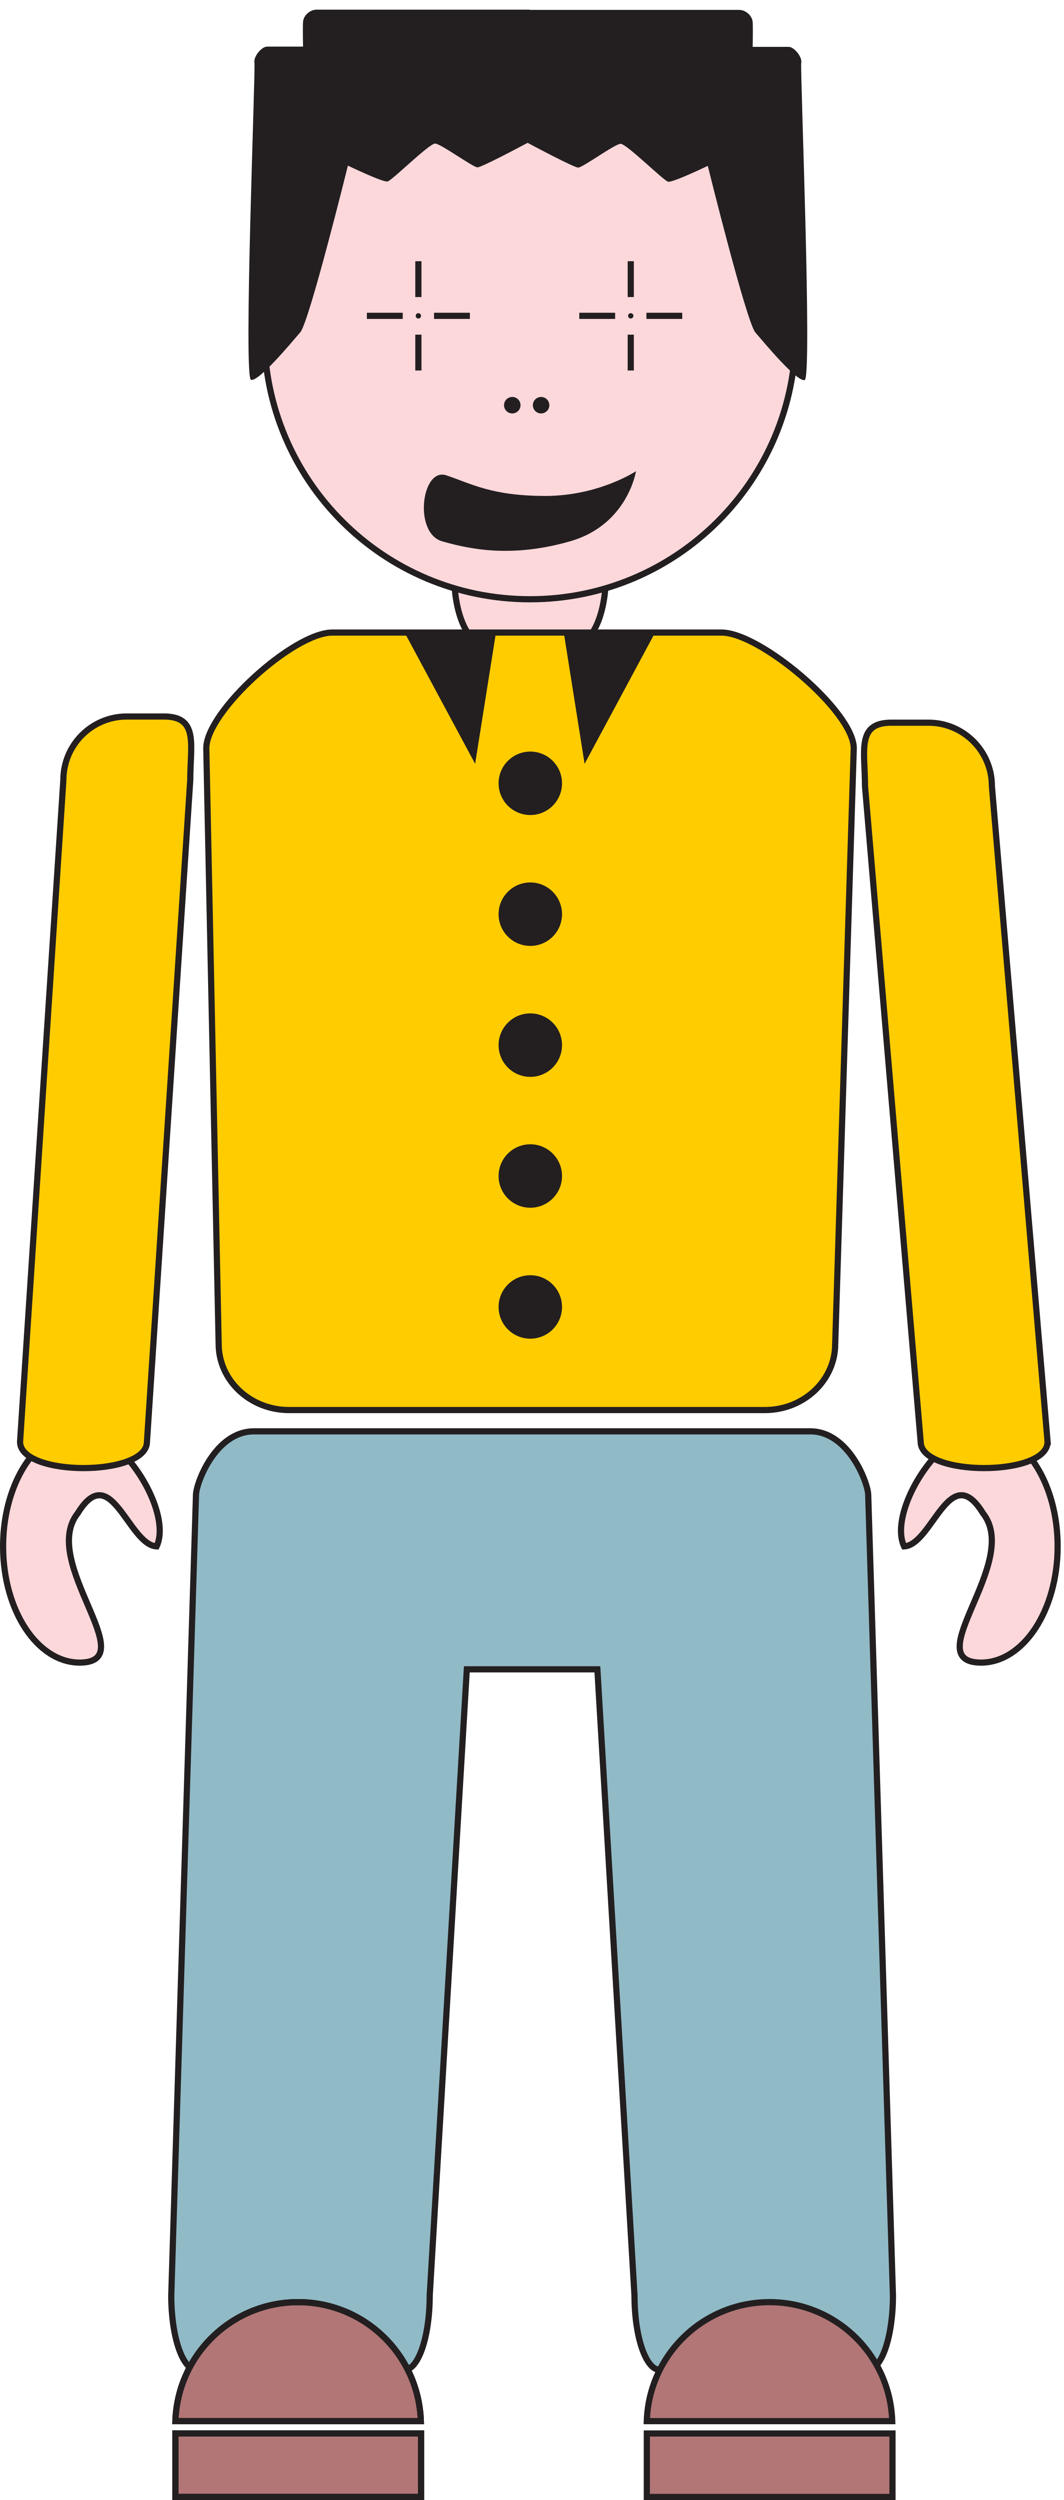 <?xml version="1.0" encoding="UTF-8"?>
<svg version="1.1" viewBox="0 0 215 505" xml:space="preserve" xmlns="http://www.w3.org/2000/svg"><g transform="matrix(1.25 0 0 -1.25 0 505)"><g transform="translate(-30.266 -313.33)"><path d="m128.2 624.29c0-6.085-2.155-11.018-4.814-11.018h-14.876c-2.659 0-4.814 4.933-4.814 11.018 0 6.085 2.154 11.018 4.814 11.018h14.876c2.659 0 4.814-4.933 4.814-11.018z" fill="#fcd8db" stroke="#231f20"/><path d="m158.89 663.44c0-23.72-19.229-42.949-42.949-42.949-23.72 0-42.949 19.229-42.949 42.949 0 23.72 19.229 42.949 42.949 42.949 23.721 0 42.949-19.229 42.949-42.949z" fill="#fcd8db" stroke="#231f20"/><path d="m165.28 500.16c0-5.904-5.094-10.691-11.375-10.691h-76.916c-6.282 0-11.375 4.787-11.375 10.691l-2 96.259c0 5.904 14.093 18.691 20.375 18.691h62.916c6.281 0 21.375-12.787 21.375-18.691l-3-96.259z" fill="#fc0" stroke="#231f20"/><path d="m161.24 486.03h-89.916c-6.281 0-9.375-8.465-9.375-10.272l-4-129.39c0-6.629 1.824-12 4.074-12h33.634c2.25 0 4.073 5.371 4.073 12l6 101.2h21.104l6-101.2c0-6.629 1.824-12 4.074-12h33.633c2.25 0 4.074 5.371 4.074 12l-4 129.39c0 1.808-3.094 10.272-9.375 10.272z" fill="#90bac6" stroke="#231f20"/><path d="m98.298 326.08c-0.342 10.676-9.082 19.23-19.839 19.23-10.758 0-19.498-8.555-19.84-19.23h39.679z" fill="#b27676"/><path d="m98.33 313.83h-39.711v10.257h39.711v-10.257z" fill="#b27676"/><path d="m98.298 326.08c-0.342 10.676-9.082 19.23-19.839 19.23-10.758 0-19.498-8.555-19.84-19.23h39.679z" fill="#b27676" stroke="#231f20"/><path d="m98.33 313.83h-39.711v10.257h39.711v-10.257z" fill="#b27676" stroke="#231f20"/><path d="m98.298 326.08c-0.342 10.676-9.082 19.23-19.839 19.23-10.758 0-19.498-8.555-19.84-19.23h39.679z" fill="none" stroke="#231f20"/><path d="m98.33 313.83h-39.711v10.257h39.711v-10.257z" fill="none" stroke="#231f20"/><path d="m174.5 326.08c-0.342 10.676-9.081 19.23-19.839 19.23-10.759 0-19.498-8.555-19.84-19.23h39.679z" fill="#b27676" stroke="#231f20"/><path d="m174.54 313.83h-39.711v10.257h39.711v-10.257z" fill="#b27676" stroke="#231f20"/><path d="m48.373 484.06c5.069-3.984 9.179-12.475 7.21-16.623-4.584 0.262-7.357 14.129-12.744 5.365-6.262-7.877 10.656-24.054 0.335-24.146-6.853 0-12.408 8.409-12.408 18.781 0 7.021 2.546 13.145 6.318 16.366 3.837 0 8.371 0.257 11.29 0.257z" fill="#fcd8db" stroke="#231f20"/><path d="m183.63 484.06c-5.07-3.984-9.18-12.475-7.21-16.623 4.584 0.262 7.357 14.129 12.743 5.365 6.263-7.877-10.655-24.055-0.334-24.146 6.852 0 12.408 8.408 12.408 18.78 0 7.021-2.547 13.145-6.318 16.366-3.837 0-8.371 0.257-11.289 0.257z" fill="#fcd8db" stroke="#231f20"/><path d="m89.574 666.29h5.794" fill="none" stroke="#231f20"/><path d="m100.43 666.29h5.794" fill="none" stroke="#231f20"/><path d="m97.898 675.12v-5.794" fill="none" stroke="#231f20"/><path d="m97.898 663.25v-5.794" fill="none" stroke="#231f20"/><path d="m98.331 666.29c0-0.239-0.194-0.433-0.433-0.433-0.239 0-0.433 0.194-0.433 0.433s0.193 0.433 0.433 0.433c0.239 0 0.433-0.194 0.433-0.433z" fill="#231f20"/><path d="m123.91 666.29h5.795" fill="none" stroke="#231f20"/><path d="m134.76 666.29h5.795" fill="none" stroke="#231f20"/><path d="m132.23 675.12v-5.794" fill="none" stroke="#231f20"/><path d="m132.23 663.25v-5.794" fill="none" stroke="#231f20"/><path d="m132.66 666.29c0-0.239-0.194-0.433-0.433-0.433-0.239 0-0.433 0.194-0.433 0.433s0.193 0.433 0.433 0.433c0.238 0 0.433-0.194 0.433-0.433z" fill="#231f20"/><path d="m159.79 707.17c0.19 0.992-1.177 2.588-2.022 2.588h-5.829s0.061 3.007 0 3.994c-0.06 0.987-1.066 1.98-2.194 1.98h-33.877v0.039h-34.421c-1.128 0-2.134-0.994-2.195-1.98-0.061-0.987 0-3.994 0-3.994h-5.829c-0.846 0-2.213-1.596-2.023-2.588 0.19-0.992-1.806-50.91-0.559-51.258 1.248-0.349 6.523 6.005 7.974 7.692 1.451 1.688 7.692 26.923 7.692 26.923s5.668-2.733 6.41-2.564c0.742 0.168 6.747 6.167 7.692 6.128 0.945-0.039 6.12-3.847 6.846-3.846 0.64 9.8e-4 6.675 3.201 8.104 3.964 1.257-0.672 7.522-4.002 8.175-4.002 0.726-9.8e-4 5.9 3.808 6.846 3.846 0.945 0.039 6.95-5.96 7.692-6.128 0.742-0.168 6.41 2.564 6.41 2.564s6.241-25.236 7.692-26.923c1.45-1.688 6.727-8.041 7.974-7.692 1.248 0.349-0.749 50.266-0.559 51.258z" fill="#231f20"/><path d="m102.41 640.52c-4 1.333-5.333-9.334-0.667-10.667 4.667-1.333 11.334-2.667 20.667 0 9.333 2.667 10.667 11.334 10.667 11.334s-6-4-14.667-4c-8.667 0-12 2.001-16 3.333z" fill="#231f20"/><path d="m114.41 651.85c0-0.736-0.597-1.333-1.334-1.333-0.736 0-1.333 0.597-1.333 1.333s0.597 1.333 1.333 1.333c0.737 0 1.334-0.597 1.334-1.333z" fill="#231f20"/><path d="m119.07 651.85c0-0.736-0.597-1.333-1.334-1.333-0.736 0-1.333 0.597-1.333 1.333s0.597 1.333 1.333 1.333c0.737 0 1.334-0.597 1.334-1.333z" fill="#231f20"/><path d="m95.741 614.98 11.333-21.083 3.334 21.008-14.667 0.075z" fill="#231f20"/><path d="m136.1 614.98-11.332-21.083-3.334 21.008 14.666 0.075z" fill="#231f20"/><path d="m121.12 590.75c0-2.833-2.296-5.128-5.128-5.128s-5.128 2.296-5.128 5.128c0 2.832 2.296 5.128 5.128 5.128s5.128-2.296 5.128-5.128z" fill="#231f20"/><path d="m121.12 569.6c0-2.833-2.296-5.128-5.128-5.128s-5.128 2.296-5.128 5.128c0 2.832 2.296 5.128 5.128 5.128s5.128-2.296 5.128-5.128z" fill="#231f20"/><path d="m121.12 548.44c0-2.833-2.296-5.129-5.128-5.129s-5.128 2.296-5.128 5.129c0 2.832 2.296 5.128 5.128 5.128s5.128-2.296 5.128-5.128z" fill="#231f20"/><path d="m121.12 527.29c0-2.833-2.296-5.128-5.128-5.128s-5.128 2.296-5.128 5.128c0 2.832 2.296 5.128 5.128 5.128s5.128-2.296 5.128-5.128z" fill="#231f20"/><path d="m121.12 506.13c0-2.833-2.296-5.128-5.128-5.128s-5.128 2.296-5.128 5.128c0 2.832 2.296 5.128 5.128 5.128s5.128-2.296 5.128-5.128z" fill="#231f20"/><path d="m54.022 484.34c0-5.665-20.513-5.665-20.513 0l7 106.95c0 5.665 4.592 10.256 10.256 10.256h6c5.665 0 4.256-4.592 4.256-10.256l-7-106.95z" fill="#fc0" stroke="#231f20"/><path d="m199.61 484.34c0-5.665-20.513-5.665-20.513 0l-9 105.95c0 5.665-1.408 10.256 4.257 10.256h6c5.664 0 10.256-4.592 10.256-10.256l9-105.95z" fill="#fc0" stroke="#231f20"/></g></g></svg>
